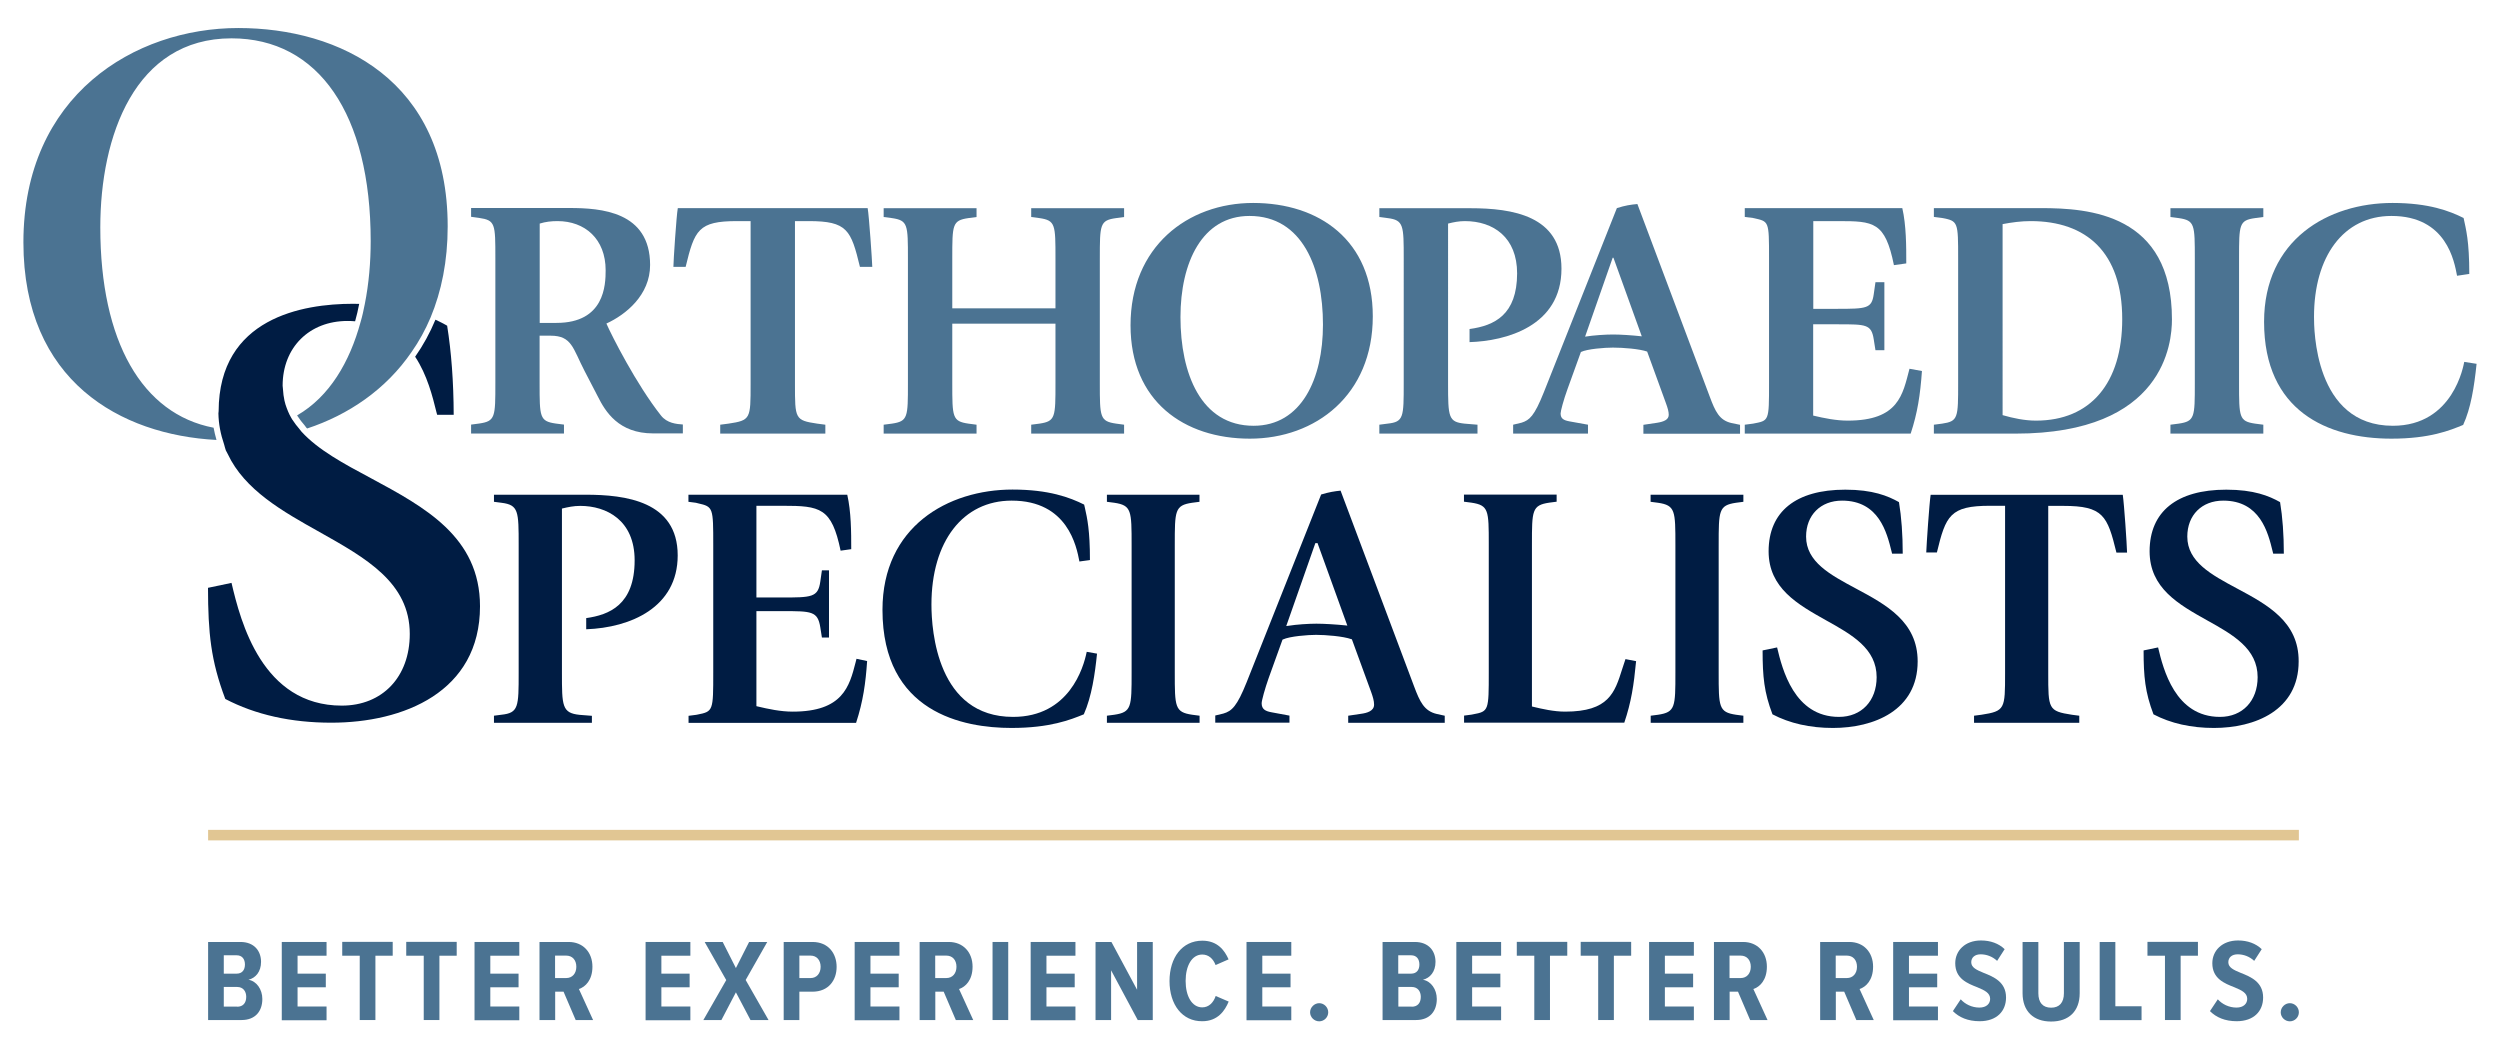 <?xml version="1.0" encoding="utf-8"?>
<!-- Generator: Adobe Illustrator 25.2.1, SVG Export Plug-In . SVG Version: 6.00 Build 0)  -->
<svg version="1.1" id="Layer_1" xmlns="http://www.w3.org/2000/svg" xmlns:xlink="http://www.w3.org/1999/xlink" x="0px" y="0px"
	 viewBox="0 0 232.81 97.73" style="enable-background:new 0 0 232.81 97.73;" xml:space="preserve">
<style type="text/css">
	.st0{fill:#001C43;}
	.st1{fill:#4B7392;}
	.st2{fill:none;stroke:#E1C693;stroke-width:0.981;stroke-miterlimit:10;}
</style>
<g>
	<g id="Artwork_1_2_">
		<path class="st0" d="M63.11,51.72c0-5.06-4.89-5.65-8.57-5.65h-8.54v0.66l0.69,0.09c1.61,0.2,1.61,0.78,1.61,3.96v11.85
			c0,3.19,0,3.76-1.61,3.93l-0.69,0.09v0.66h9.12v-0.65l-1.14-0.09c-1.65-0.17-1.65-0.82-1.65-3.93V47.36l0.08-0.02
			c0.46-0.11,1.01-0.23,1.62-0.23c2.45,0,5.07,1.33,5.07,5.07c0,4.17-2.39,5.08-4.51,5.38v1.04C58.72,58.45,63.11,56.57,63.11,51.72
			z"/>
		<path class="st0" d="M79.76,61.35c-0.03,0.11-0.06,0.21-0.08,0.32c-0.58,2.26-1.19,4.6-5.86,4.6c-1.12,0-2.25-0.24-3.3-0.49
			l-0.08-0.02v-8.85h2.44c2.7,0,3.27,0,3.51,1.51l0.15,0.95h0.66v-6.26h-0.66l-0.15,1.05c-0.21,1.48-0.8,1.48-3.64,1.48h-2.31v-8.54
			h2.44c3.51,0,4.57,0.18,5.4,4.18l0.99-0.14c0-1.63-0.01-3.47-0.37-5.07H64.11v0.66l0.69,0.09l0.2,0.05
			c1.42,0.32,1.42,0.39,1.42,3.92v11.82c0,3.59,0,3.65-1.49,3.94l-0.11,0.02l-0.7,0.09v0.66h15.6c0.66-2.02,0.89-3.71,1.03-5.76
			L79.76,61.35z"/>
		<path class="st0" d="M101.2,60.7c-0.3,1.5-1.65,6.06-6.86,6.06c-7.05,0-7.6-8.01-7.6-10.46c0-5.88,2.93-9.68,7.47-9.68
			c5.22,0,6.04,4.26,6.31,5.67l0,0l0.98-0.14c0-2.76-0.25-3.88-0.47-4.86c-0.02-0.1-0.05-0.2-0.07-0.3c-1.32-0.66-3.28-1.4-6.67-1.4
			c-6.02,0-12.11,3.46-12.11,11.2c0,9.57,7.52,11,12.01,11c3.59,0,5.49-0.76,6.74-1.27c0.74-1.67,1.04-3.78,1.23-5.65L101.2,60.7z"
			/>
		<path class="st0" d="M111.71,46.07h-8.63v0.66l0.69,0.09c1.61,0.24,1.61,0.74,1.61,3.96v11.85c0,3.2,0,3.69-1.61,3.93l-0.69,0.09
			v0.66h8.63v-0.66l-0.69-0.09c-1.62-0.24-1.62-0.73-1.62-3.93V50.75c0-3.2,0-3.69,1.61-3.93l0.69-0.09V46.07z"/>
		<path class="st0" d="M133.81,66.49c-1.19-0.27-1.59-1.15-2.12-2.56l-6.85-18.24c-0.57,0.06-1.05,0.13-1.81,0.36l-6.94,17.49
			c-0.89,2.22-1.37,2.68-2.17,2.91l-0.75,0.18v0.67h6.91v-0.66l-1.67-0.31c-0.55-0.1-0.92-0.27-0.92-0.84
			c0-0.26,0.31-1.37,0.65-2.34l1.29-3.58l0.04-0.02c0.64-0.3,2.33-0.43,3.09-0.43c0.91,0,2.52,0.13,3.28,0.4l0.05,0.01l0.02,0.05
			l1.79,4.9c0.15,0.43,0.26,0.78,0.26,1.14c0,0.6-0.68,0.78-1.2,0.85l-1.21,0.18v0.66h8.99v-0.66L133.81,66.49z M125.31,58.24
			c-0.87-0.09-2.01-0.16-2.72-0.16c-0.72,0-1.84,0.07-2.64,0.2l-0.17,0.02l2.71-7.72h0.21l0.02,0.07l2.75,7.61L125.31,58.24z"/>
		<path class="st0" d="M151.37,61.38c-0.11,0.31-0.21,0.61-0.3,0.91c-0.7,2.22-1.25,3.98-5.32,3.98c-1.05,0-2.14-0.25-3.01-0.46
			l-0.08-0.02V50.68c0-3.14,0-3.63,1.61-3.87l0.69-0.09v-0.66h-8.63v0.66l0.69,0.09c1.62,0.24,1.62,0.72,1.62,3.87v11.91
			c0,3.59,0,3.66-1.46,3.93l-0.15,0.03l-0.69,0.09v0.66h14.92c0.65-1.92,0.89-3.51,1.1-5.73L151.37,61.38z"/>
		<path class="st0" d="M162.34,46.07h-8.63v0.66l0.69,0.09c1.62,0.24,1.62,0.74,1.62,3.96v11.85c0,3.2,0,3.69-1.61,3.93l-0.69,0.09
			v0.66h8.63v-0.66l-0.69-0.09c-1.61-0.24-1.61-0.73-1.61-3.93V50.75c0-3.2,0-3.69,1.61-3.93l0.69-0.09V46.07z"/>
		<path class="st0" d="M172.8,54.79c-2.37-1.27-4.61-2.47-4.61-4.82c0-2,1.35-3.35,3.35-3.35c3.43,0,4.17,2.96,4.61,4.74l0.05,0.2
			h0.99c0-1.79-0.12-3.41-0.35-4.8c-1.03-0.58-2.44-1.16-5-1.16c-4.6,0-7.14,2.04-7.14,5.74c0,3.43,2.72,4.95,5.34,6.42
			c2.43,1.35,4.72,2.64,4.72,5.3c0,2.21-1.41,3.7-3.51,3.7c-4.18,0-5.28-4.46-5.76-6.47l-1.35,0.28c0,2.44,0.14,3.9,0.92,5.95
			c1.6,0.84,3.49,1.27,5.63,1.27c3.81,0,7.89-1.63,7.89-6.2C178.58,57.89,175.64,56.31,172.8,54.79z"/>
		<path class="st0" d="M179.79,46.07c-0.13,0.86-0.38,4.6-0.41,5.38h0.99c0.83-3.44,1.23-4.35,4.95-4.35h1.4v15.59
			c0,3.33,0,3.53-2.2,3.87l-0.69,0.09v0.66h9.8v-0.66l-0.69-0.09c-2.2-0.34-2.2-0.54-2.2-3.87V47.11h1.4c3.72,0,4.11,0.91,4.95,4.35
			h0.99c-0.02-0.8-0.27-4.52-0.4-5.38H179.79z"/>
		<path class="st0" d="M208.3,54.79c-2.37-1.27-4.61-2.47-4.61-4.82c0-2,1.35-3.35,3.35-3.35c3.43,0,4.17,2.96,4.6,4.74l0.05,0.2
			h0.99c0-1.79-0.12-3.41-0.35-4.8c-1.03-0.58-2.44-1.16-5.01-1.16c-4.6,0-7.14,2.04-7.14,5.74c0,3.43,2.71,4.95,5.34,6.42
			c2.43,1.35,4.72,2.64,4.72,5.3c0,2.21-1.41,3.7-3.51,3.7c-4.18,0-5.28-4.46-5.76-6.47l-1.35,0.28c0,2.44,0.14,3.89,0.92,5.95
			c1.6,0.84,3.49,1.27,5.63,1.27c3.81,0,7.89-1.63,7.89-6.2C214.08,57.89,211.14,56.31,208.3,54.79z"/>
		<path class="st0" d="M44.7,56.46c0,8-7.15,10.84-13.85,10.84c-3.74,0-7.06-0.74-9.87-2.21c-1.35-3.58-1.6-6.13-1.61-10.35
			l2.19-0.46c0.85,3.64,2.87,11.43,10.27,11.43c3.79,0,6.33-2.68,6.33-6.67c0-4.79-4.09-7.07-8.41-9.5
			c-3.42-1.91-6.97-3.91-8.54-7.26l-0.18-0.34c-0.03-0.08-0.05-0.17-0.08-0.26c-0.02-0.09-0.04-0.18-0.07-0.26
			c-0.34-1-0.52-1.93-0.54-2.92l0.02-0.21c0.03-8.7,7.85-10,12.51-10c0.2,0,0.39,0,0.58,0.01c-0.1,0.56-0.24,1.1-0.38,1.62
			c-0.23-0.02-0.46-0.03-0.71-0.03c-3.56,0-6.04,2.47-6.04,6.03c0,0.07,0.01,0.14,0.02,0.2l0.01,0.11c0.02,0.39,0.07,0.73,0.14,1.07
			c0.03,0.13,0.06,0.26,0.1,0.38c0.15,0.45,0.31,0.85,0.52,1.21c0.02,0.04,0.04,0.07,0.1,0.17c0.22,0.34,0.48,0.67,0.68,0.9
			l0.19,0.24c1.55,1.7,3.93,2.98,6.46,4.33C39.53,47.22,44.7,49.99,44.7,56.46z"/>
		<path class="st0" d="M42.25,38.63h-1.54l-0.07-0.26c-0.35-1.42-0.85-3.44-1.98-5.15c0.75-1.07,1.38-2.22,1.89-3.45
			c0.39,0.18,0.76,0.37,1.09,0.56C42.03,32.77,42.24,35.55,42.25,38.63z"/>
		<g>
			<g>
				<path class="st1" d="M61.55,38.69c-2.29-2.89-4.61-7.48-5.08-8.56c1.81-0.83,4.07-2.65,4.07-5.45c0-4.99-4.58-5.31-7.52-5.31
					h-9.15v0.82l0.73,0.1c1.53,0.22,1.53,0.54,1.53,3.75v11.62c0,3.18,0,3.56-1.5,3.78l-0.76,0.1v0.83h8.65v-0.83l-0.78-0.1
					c-1.49-0.22-1.49-0.6-1.49-3.75v-4.43h1.02c2,0,2.07,1.18,3.18,3.31l1.22,2.35c0.7,1.4,1.93,3.44,5.15,3.44h2.77v-0.83
					C63.01,39.49,62.12,39.42,61.55,38.69z M51.82,30.07h-1.56v-9.25c0.54-0.17,1.08-0.23,1.66-0.23c2.54,0,4.48,1.65,4.48,4.58
					C56.4,26.54,56.3,30.07,51.82,30.07z"/>
			</g>
		</g>
		<g>
			<g>
				<path class="st1" d="M80.8,19.38H63.12c-0.13,0.7-0.41,4.97-0.41,5.47h1.14c0.83-3.43,1.18-4.26,4.78-4.26h1.27v15.17
					c0,3.25,0,3.38-2.06,3.69l-0.77,0.1v0.83h9.79v-0.83l-0.76-0.1c-2.07-0.31-2.07-0.44-2.07-3.69V20.59h1.28
					c3.59,0,3.94,0.82,4.77,4.26h1.15C81.22,24.35,80.93,20.08,80.8,19.38z"/>
			</g>
		</g>
		<g>
			<g>
				<path class="st1" d="M103.94,20.31l0.74-0.1v-0.82h-8.65v0.82l0.77,0.1c1.49,0.22,1.49,0.6,1.49,3.79v4.61h-9.61v-4.65
					c0-3.15,0-3.53,1.5-3.75l0.76-0.1v-0.82h-8.65v0.82l0.77,0.1c1.49,0.22,1.49,0.6,1.49,3.79V35.7c0,3.15,0,3.53-1.49,3.75
					l-0.77,0.1v0.83h8.65v-0.83l-0.76-0.1c-1.5-0.22-1.5-0.6-1.5-3.75v-5.56h9.61v5.53c0,3.18,0,3.56-1.49,3.78l-0.77,0.1v0.83h8.65
					v-0.83l-0.74-0.1c-1.52-0.22-1.52-0.6-1.52-3.78V24.09C102.42,20.9,102.42,20.52,103.94,20.31z"/>
			</g>
		</g>
		<g>
			<g>
				<path class="st1" d="M116.7,18.9c-6.1,0-11.42,4.07-11.42,11.39c0,7.09,5,10.56,11.11,10.56c6.13,0,11.45-4.07,11.45-11.39
					C127.84,22.37,122.85,18.9,116.7,18.9z M116.74,39.65c-4.91,0-6.81-4.87-6.81-10.12c0-5.06,2-9.42,6.43-9.42
					c4.93,0,6.84,4.87,6.84,10.12C123.2,35.29,121.19,39.65,116.74,39.65z"/>
			</g>
		</g>
		<g>
			<g>
				<path class="st1" d="M136.85,30.64v1.22c3.35-0.1,8.56-1.46,8.56-6.84c0-4.94-4.58-5.63-8.49-5.63h-8.47v0.82l0.77,0.1
					c1.5,0.19,1.5,0.67,1.5,3.79V35.7c0,3.15,0,3.59-1.5,3.75l-0.77,0.1v0.83h9.14v-0.83l-1.21-0.1c-1.5-0.16-1.53-0.6-1.53-3.75
					V20.82c0.51-0.13,1.02-0.23,1.56-0.23c2.67,0,4.87,1.52,4.87,4.87C141.27,29.3,139.2,30.32,136.85,30.64z"/>
			</g>
		</g>
		<g>
			<g>
				<path class="st1" d="M161.22,39.39c-1.11-0.26-1.49-1.08-2-2.45L152.48,19c-0.64,0.06-1.12,0.13-1.91,0.38l-6.81,17.17
					c-0.88,2.2-1.33,2.58-2.06,2.81l-0.79,0.19v0.83h6.97v-0.83l-1.72-0.31c-0.55-0.1-0.83-0.26-0.83-0.74
					c0-0.22,0.28-1.27,0.64-2.26l1.25-3.46c0.6-0.29,2.23-0.41,2.98-0.41c0.96,0,2.48,0.12,3.19,0.37l1.75,4.81
					c0.16,0.44,0.26,0.77,0.26,1.08c0,0.45-0.45,0.64-1.08,0.74l-1.28,0.19v0.83h9v-0.83L161.22,39.39z M150.22,31.15
					c-0.71,0-1.82,0.07-2.61,0.2l2.57-7.35h0.07l2.64,7.32C152,31.22,150.89,31.15,150.22,31.15z"/>
			</g>
		</g>
		<g>
			<g>
				<path class="st1" d="M177.82,34.34c-0.63,2.38-0.98,4.83-5.75,4.83c-1.08,0-2.17-0.22-3.22-0.47v-8.5h2.3
					c2.64,0,3.12,0,3.34,1.4l0.16,1.01h0.83v-6.33h-0.83l-0.16,1.12c-0.19,1.33-0.63,1.36-3.46,1.36h-2.17v-8.17h2.3
					c3.34,0,4.39,0.06,5.21,4.1l1.15-0.16c0-1.62,0-3.53-0.37-5.15h-14.67v0.82l0.77,0.1c1.49,0.34,1.49,0.19,1.49,3.79v11.58
					c0,3.59,0,3.49-1.49,3.78l-0.77,0.1v0.83h15.45c0.64-1.94,0.89-3.6,1.05-5.83L177.82,34.34z"/>
			</g>
		</g>
		<g>
			<g>
				<path class="st1" d="M190.05,19.38h-9.96v0.82l0.77,0.1c1.49,0.28,1.49,0.38,1.49,3.79v11.58c0,3.24,0,3.56-1.49,3.78l-0.77,0.1
					v0.83h7.6c13.9,0,14.57-8.5,14.57-10.63C202.27,19.89,194.51,19.38,190.05,19.38z M189.6,39.17c-1.05,0-2.1-0.22-3.11-0.51
					V20.87c0.85-0.16,1.72-0.28,2.61-0.28c5.21,0,8.53,2.92,8.53,9.13C197.63,35.67,194.69,39.17,189.6,39.17z"/>
			</g>
		</g>
		<g>
			<g>
				<path class="st1" d="M210,20.31l0.77-0.1v-0.82h-8.65v0.82l0.77,0.1c1.5,0.22,1.5,0.6,1.5,3.79V35.7c0,3.15,0,3.53-1.5,3.75
					l-0.77,0.1v0.83h8.65v-0.83l-0.77-0.1c-1.49-0.22-1.49-0.6-1.49-3.75V24.05C208.51,20.9,208.51,20.52,210,20.31z"/>
			</g>
		</g>
		<g>
			<g>
				<path class="st1" d="M229.48,33.7c-0.06,0.28-0.99,5.95-6.65,5.95c-7.34,0-7.34-9.1-7.34-10.15c0-5.6,2.73-9.39,7.21-9.39
					c5.16,0,5.86,4.27,6.11,5.57l1.14-0.17c0-3.11-0.31-4.16-0.53-5.21c-1.28-0.64-3.22-1.4-6.62-1.4
					c-6.01,0-11.96,3.43-11.96,11.07c0,8.31,5.89,10.88,11.86,10.88c3.57,0,5.45-0.77,6.68-1.28c0.71-1.55,1.02-3.49,1.25-5.69
					L229.48,33.7z"/>
			</g>
		</g>
		<g>
			<path class="st1" d="M41.69,21.08c0,3.24-0.58,6.05-1.59,8.48c-0.49,1.16-1.08,2.23-1.76,3.2c-2.4,3.52-5.91,5.88-9.73,7.14
				c-0.02-0.02-0.06-0.04-0.08-0.07l-0.18-0.24c-0.21-0.24-0.44-0.53-0.64-0.84l-0.04-0.07c3.01-1.74,4.9-4.97,5.91-8.7
				c0.16-0.54,0.28-1.1,0.39-1.66c0.38-1.9,0.55-3.91,0.55-5.87c0-11.82-4.85-18.88-12.96-18.88c-9.01,0-12.22,9.1-12.22,17.61
				c0,10.62,3.9,17.38,10.55,18.65c0.06,0.37,0.17,0.76,0.27,1.14C11.22,40.5,2.18,35.49,2.18,22.57
				c0-13.71,10.37-19.96,20.01-19.96C31.62,2.61,41.69,7.46,41.69,21.08z"/>
		</g>
	</g>
	<line class="st2" x1="19.38" y1="77.77" x2="214.08" y2="77.77"/>
	<g>
		<path class="st1" d="M19.38,87.72h3.01c1.3,0,1.92,0.86,1.92,1.85c0,0.92-0.5,1.5-1.17,1.67c0.74,0.12,1.29,0.88,1.29,1.79
			c0,1.1-0.62,1.96-1.94,1.96h-3.11V87.72z M22.04,90.67c0.52,0,0.77-0.36,0.77-0.85c0-0.49-0.25-0.86-0.77-0.86h-1.2v1.71H22.04z
			 M22.09,93.75c0.54,0,0.84-0.35,0.84-0.92c0-0.5-0.28-0.92-0.84-0.92h-1.25v1.83H22.09z"/>
		<path class="st1" d="M26.24,87.72h4.17v1.28h-2.7v1.67h2.63v1.27h-2.63v1.79h2.7v1.28h-4.17V87.72z"/>
		<path class="st1" d="M33.49,89h-1.62v-1.29h4.7V89h-1.61v5.99h-1.46V89z"/>
		<path class="st1" d="M39.45,89h-1.62v-1.29h4.7V89h-1.61v5.99h-1.46V89z"/>
		<path class="st1" d="M44.19,87.72h4.17v1.28h-2.7v1.67h2.63v1.27h-2.63v1.79h2.7v1.28h-4.17V87.72z"/>
		<path class="st1" d="M52.48,92.35h-0.78v2.64h-1.46v-7.27h2.72c1.33,0,2.21,0.96,2.21,2.3c0,1.25-0.66,1.89-1.26,2.08l1.32,2.89
			h-1.62L52.48,92.35z M52.73,88.99h-1.04v2.09h1.04c0.57,0,0.94-0.43,0.94-1.05C53.67,89.4,53.3,88.99,52.73,88.99z"/>
		<path class="st1" d="M60.12,87.72h4.17v1.28h-2.7v1.67h2.63v1.27h-2.63v1.79h2.7v1.28h-4.17V87.72z"/>
		<path class="st1" d="M68.53,92.41l-1.35,2.58h-1.68l2.13-3.72l-2.01-3.55h1.68l1.23,2.43l1.23-2.43h1.69l-2.01,3.54l2.13,3.73
			h-1.68L68.53,92.41z"/>
		<path class="st1" d="M72.98,87.72h2.68c1.49,0,2.25,1.08,2.25,2.32c0,1.24-0.75,2.31-2.25,2.31h-1.22v2.64h-1.46V87.72z
			 M75.49,88.99h-1.05v2.09h1.05c0.56,0,0.93-0.43,0.93-1.05C76.42,89.41,76.05,88.99,75.49,88.99z"/>
		<path class="st1" d="M79.59,87.72h4.17v1.28h-2.7v1.67h2.63v1.27h-2.63v1.79h2.7v1.28h-4.17V87.72z"/>
		<path class="st1" d="M87.88,92.35h-0.78v2.64h-1.46v-7.27h2.72c1.33,0,2.21,0.96,2.21,2.3c0,1.25-0.66,1.89-1.26,2.08l1.32,2.89
			h-1.62L87.88,92.35z M88.13,88.99h-1.04v2.09h1.04c0.57,0,0.94-0.43,0.94-1.05C89.07,89.4,88.7,88.99,88.13,88.99z"/>
		<path class="st1" d="M92.43,87.72h1.46v7.27h-1.46V87.72z"/>
		<path class="st1" d="M95.98,87.72h4.17v1.28h-2.7v1.67h2.63v1.27h-2.63v1.79h2.7v1.28h-4.17V87.72z"/>
		<path class="st1" d="M103.47,90.36v4.63h-1.45v-7.27h1.48l2.39,4.45v-4.45h1.46v7.27h-1.4L103.47,90.36z"/>
		<path class="st1" d="M108.91,91.36c0-2.2,1.19-3.76,3.05-3.76c1.42,0,2.08,0.9,2.45,1.74l-1.21,0.53
			c-0.22-0.58-0.64-0.98-1.24-0.98c-0.96,0-1.55,1.04-1.55,2.46s0.59,2.46,1.55,2.46c0.62,0,1.05-0.46,1.25-1.06l1.21,0.52
			c-0.36,0.87-1.03,1.83-2.46,1.83C110.1,95.12,108.91,93.56,108.91,91.36z"/>
		<path class="st1" d="M116.08,87.72h4.17v1.28h-2.7v1.67h2.63v1.27h-2.63v1.79h2.7v1.28h-4.17V87.72z"/>
		<path class="st1" d="M122.85,93.42c0.46,0,0.84,0.39,0.84,0.85s-0.38,0.84-0.84,0.84S122,94.73,122,94.27
			S122.4,93.42,122.85,93.42z"/>
		<path class="st1" d="M128.75,87.72h3.01c1.3,0,1.92,0.86,1.92,1.85c0,0.92-0.5,1.5-1.17,1.67c0.74,0.12,1.29,0.88,1.29,1.79
			c0,1.1-0.62,1.96-1.94,1.96h-3.11V87.72z M131.41,90.67c0.52,0,0.77-0.36,0.77-0.85c0-0.49-0.25-0.86-0.77-0.86h-1.2v1.71H131.41z
			 M131.47,93.75c0.54,0,0.84-0.35,0.84-0.92c0-0.5-0.28-0.92-0.84-0.92h-1.25v1.83H131.47z"/>
		<path class="st1" d="M135.62,87.72h4.17v1.28h-2.7v1.67h2.63v1.27h-2.63v1.79h2.7v1.28h-4.17V87.72z"/>
		<path class="st1" d="M142.87,89h-1.62v-1.29h4.7V89h-1.61v5.99h-1.46V89z"/>
		<path class="st1" d="M148.82,89h-1.62v-1.29h4.7V89h-1.61v5.99h-1.46V89z"/>
		<path class="st1" d="M153.57,87.72h4.17v1.28h-2.7v1.67h2.63v1.27h-2.63v1.79h2.7v1.28h-4.17V87.72z"/>
		<path class="st1" d="M161.85,92.35h-0.78v2.64h-1.46v-7.27h2.72c1.33,0,2.21,0.96,2.21,2.3c0,1.25-0.66,1.89-1.26,2.08l1.32,2.89
			h-1.62L161.85,92.35z M162.1,88.99h-1.04v2.09h1.04c0.57,0,0.94-0.43,0.94-1.05C163.04,89.4,162.67,88.99,162.1,88.99z"/>
		<path class="st1" d="M171.74,92.35h-0.78v2.64h-1.46v-7.27h2.72c1.33,0,2.21,0.96,2.21,2.3c0,1.25-0.66,1.89-1.26,2.08l1.32,2.89
			h-1.62L171.74,92.35z M171.99,88.99h-1.04v2.09h1.04c0.57,0,0.94-0.43,0.94-1.05C172.93,89.4,172.56,88.99,171.99,88.99z"/>
		<path class="st1" d="M176.3,87.72h4.17v1.28h-2.7v1.67h2.63v1.27h-2.63v1.79h2.7v1.28h-4.17V87.72z"/>
		<path class="st1" d="M182.59,93.06c0.4,0.45,1.04,0.77,1.74,0.77c0.65,0,1-0.36,1-0.81c0-0.56-0.52-0.8-1.19-1.08
			c-0.92-0.36-2.06-0.8-2.06-2.24c0-1.15,0.89-2.12,2.4-2.12c0.88,0,1.65,0.28,2.2,0.81l-0.7,1.09c-0.44-0.41-0.99-0.61-1.54-0.61
			c-0.54,0-0.87,0.3-0.87,0.74c0,0.49,0.5,0.72,1.16,0.99c0.94,0.37,2.08,0.85,2.08,2.29c0,1.28-0.87,2.21-2.46,2.21
			c-1.1,0-1.91-0.36-2.49-0.94L182.59,93.06z"/>
		<path class="st1" d="M188.35,87.72h1.47v4.78c0,0.86,0.41,1.34,1.19,1.34c0.77,0,1.19-0.48,1.19-1.34v-4.78h1.47v4.77
			c0,1.68-1.01,2.64-2.66,2.64c-1.65,0-2.66-0.96-2.66-2.64V87.72z"/>
		<path class="st1" d="M195.53,87.72h1.46v5.99h2.44v1.29h-3.9V87.72z"/>
		<path class="st1" d="M201.6,89h-1.62v-1.29h4.7V89h-1.61v5.99h-1.46V89z"/>
		<path class="st1" d="M206.53,93.06c0.4,0.45,1.04,0.77,1.74,0.77c0.65,0,1-0.36,1-0.81c0-0.56-0.52-0.8-1.19-1.08
			c-0.92-0.36-2.06-0.8-2.06-2.24c0-1.15,0.89-2.12,2.4-2.12c0.88,0,1.65,0.28,2.2,0.81l-0.7,1.09c-0.44-0.41-0.99-0.61-1.54-0.61
			s-0.87,0.3-0.87,0.74c0,0.49,0.5,0.72,1.16,0.99c0.94,0.37,2.08,0.85,2.08,2.29c0,1.28-0.87,2.21-2.46,2.21
			c-1.1,0-1.91-0.36-2.49-0.94L206.53,93.06z"/>
		<path class="st1" d="M213.24,93.42c0.46,0,0.84,0.39,0.84,0.85s-0.38,0.84-0.84,0.84c-0.46,0-0.85-0.38-0.85-0.84
			S212.78,93.42,213.24,93.42z"/>
	</g>
</g>
</svg>
